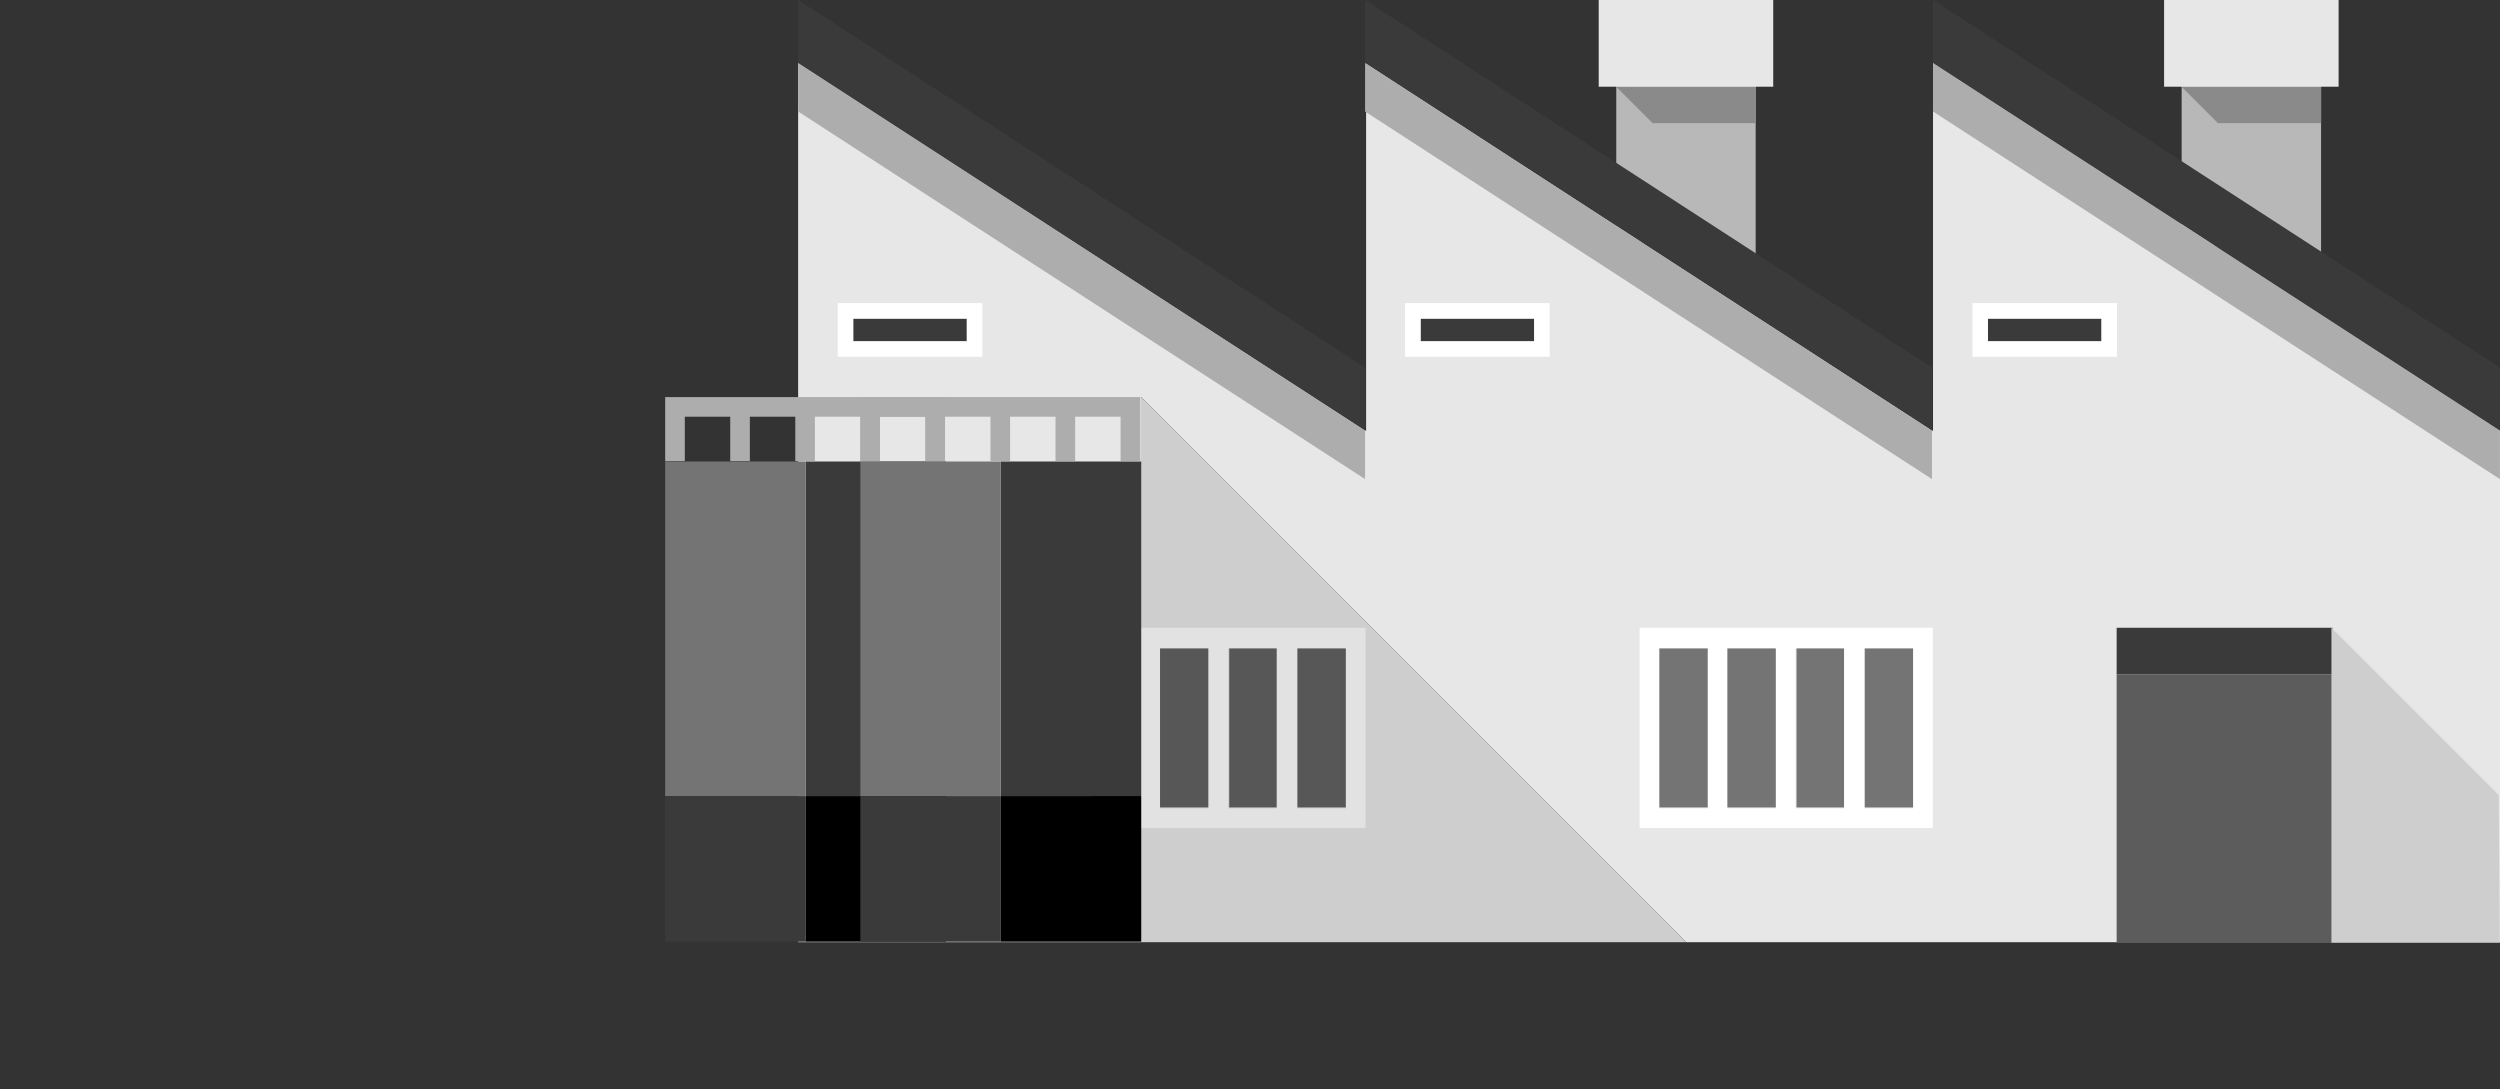 <svg id="e92dtpr5fsq61" xmlns="http://www.w3.org/2000/svg" xmlns:xlink="http://www.w3.org/1999/xlink" viewBox="0 0 242.1 105.5" shape-rendering="geometricPrecision" text-rendering="geometricPrecision"><rect x="0" y="0" width="242.1" height="105.5" fill="#333333" stroke="none"/><style><![CDATA[#e92dtpr5fsq665_to {animation: e92dtpr5fsq665_to__to 4000ms linear infinite normal forwards}@keyframes e92dtpr5fsq665_to__to { 0% {transform: translate(-42.242px,101.544px)} 15% {transform: translate(58.477px,100.505px);animation-timing-function: cubic-bezier(0,0,0.255,0.945)} 25% {transform: translate(71.216px,100.505px);animation-timing-function: cubic-bezier(0,0,0.58,1)} 75% {transform: translate(71.216px,100.505px);animation-timing-function: cubic-bezier(0,0,0.58,1)} 100% {transform: translate(294.599px,100.505px)} }#e92dtpr5fsq665_ts {animation: e92dtpr5fsq665_ts__ts 4000ms linear infinite normal forwards}@keyframes e92dtpr5fsq665_ts__ts { 0% {transform: scale(1,1)} 15% {transform: scale(1,1)} 25% {transform: scale(1,0.966)} 30% {transform: scale(1,1)} 70% {transform: scale(1,1)} 75% {transform: scale(1,0.966)} 80% {transform: scale(1,1)} 100% {transform: scale(1,1)} }]]></style><g id="e92dtpr5fsq62"><g id="e92dtpr5fsq63" transform="matrix(1 0 0 1 1012.84 3120.47)"><g id="e92dtpr5fsq64" transform="matrix(1 0 0 1 117.979 177.527)"><g id="e92dtpr5fsq65"><path id="e92dtpr5fsq66" d="M-960.8,-3269.7L-974.3,-3275.6L-974.3,-3297.9L-960.8,-3297.9L-960.8,-3269.7Z" fill="rgb(184,184,184)" stroke="none" stroke-width="1"/><rect id="e92dtpr5fsq67" width="16.9" height="8.4" rx="0" ry="0" transform="matrix(1 0 0 1 -976 -3298)" fill="rgb(231,231,231)" stroke="none" stroke-width="1"/></g><g id="e92dtpr5fsq68" transform="matrix(1 0 0 1 1.709 8.424)"><path id="e92dtpr5fsq69" d="M-962.5,-3298L-976,-3298L-972.5,-3294.5L-962.5,-3294.5L-962.5,-3298Z" fill="rgb(138,138,138)" stroke="none" stroke-width="1"/></g></g><g id="e92dtpr5fsq610" transform="matrix(1 0 0 1 172.731 177.527)"><g id="e92dtpr5fsq611"><path id="e92dtpr5fsq612" d="M-960.8,-3269.7L-974.3,-3275.6L-974.3,-3297.9L-960.8,-3297.9L-960.8,-3269.7Z" fill="rgb(184,184,184)" stroke="none" stroke-width="1"/><rect id="e92dtpr5fsq613" width="16.9" height="8.4" rx="0" ry="0" transform="matrix(1 0 0 1 -976 -3298)" fill="rgb(231,231,231)" stroke="none" stroke-width="1"/></g><g id="e92dtpr5fsq614" transform="matrix(1 0 0 1 1.709 8.424)"><path id="e92dtpr5fsq615" d="M-962.5,-3298L-976,-3298L-972.5,-3294.5L-962.5,-3294.5L-962.5,-3298Z" fill="rgb(138,138,138)" stroke="none" stroke-width="1"/></g></g><g id="e92dtpr5fsq616" transform="matrix(1 0 0 1 27.576 177.527)"><g id="e92dtpr5fsq617" transform="matrix(1 0 0 1 12.877 6.145)"><path id="e92dtpr5fsq618" d="M-811.2,-3262.4L-866.1,-3298L-866.1,-3262.4L-921,-3298L-921,-3262.4L-976,-3298L-976,-3212.9L-942.8,-3212.9L-942.8,-3265.7L-890,-3212.9L-811.1,-3212.9L-811.1,-3262.4L-811.2,-3262.4Z" fill="rgb(231,231,231)" stroke="none" stroke-width="1"/><path id="e92dtpr5fsq619" d="M-942.8,-3212.9L-890,-3212.9L-942.8,-3265.7L-942.8,-3212.9Z" fill="rgb(206,206,206)" stroke="none" stroke-width="1"/></g><g id="e92dtpr5fsq620" transform="matrix(1 0 0 1 12.877 0)"><path id="e92dtpr5fsq621" d="M-976,-3298L-976,-3291.9L-921.1,-3256.3L-921.1,-3262.4L-976,-3298Z" fill="rgb(58,58,58)" stroke="none" stroke-width="1"/><path id="e92dtpr5fsq622" d="M-976,-3291.9L-976,-3287.2L-921.1,-3251.6L-921.1,-3256.3L-976,-3291.9Z" fill="rgb(173,173,173)" stroke="none" stroke-width="1"/><g id="e92dtpr5fsq623" transform="matrix(1 0 0 1 3.834 29.356)"><rect id="e92dtpr5fsq624" width="11" height="2.2" rx="0" ry="0" transform="matrix(1 0 0 1 -974.5 -3296.5)" fill="rgb(58,58,58)" stroke="none" stroke-width="1"/><path id="e92dtpr5fsq625" d="M-963.5,-3298L-976,-3298L-976,-3292.8L-962,-3292.8L-962,-3298L-963.5,-3298ZM-963.5,-3294.3L-974.5,-3294.3L-974.5,-3296.5L-963.5,-3296.5L-963.5,-3294.3Z" fill="rgb(255,255,255)" stroke="none" stroke-width="1"/></g><path id="e92dtpr5fsq626" d="M-921.1,-3298L-921.1,-3291.9L-866.2,-3256.3L-866.2,-3262.4L-921.1,-3298Z" fill="rgb(58,58,58)" stroke="none" stroke-width="1"/><path id="e92dtpr5fsq627" d="M-921.1,-3291.9L-921.1,-3287.2L-866.2,-3251.6L-866.2,-3256.3L-921.1,-3291.9Z" fill="rgb(173,173,173)" stroke="none" stroke-width="1"/><g id="e92dtpr5fsq628" transform="matrix(1 0 0 1 58.776 29.356)"><rect id="e92dtpr5fsq629" width="11" height="2.2" rx="0" ry="0" transform="matrix(1 0 0 1 -974.5 -3296.5)" fill="rgb(58,58,58)" stroke="none" stroke-width="1"/><path id="e92dtpr5fsq630" d="M-963.5,-3298L-976,-3298L-976,-3292.8L-962,-3292.8L-962,-3298L-963.5,-3298ZM-963.5,-3294.3L-974.5,-3294.3L-974.5,-3296.5L-963.5,-3296.5L-963.5,-3294.3Z" fill="rgb(255,255,255)" stroke="none" stroke-width="1"/></g><path id="e92dtpr5fsq631" d="M-866.1,-3298L-866.1,-3291.9L-811.2,-3256.3L-811.2,-3262.4L-866.1,-3298Z" fill="rgb(58,58,58)" stroke="none" stroke-width="1"/><path id="e92dtpr5fsq632" d="M-866.1,-3291.9L-866.1,-3287.2L-811.2,-3251.6L-811.2,-3256.3L-866.1,-3291.9Z" fill="rgb(173,173,173)" stroke="none" stroke-width="1"/><g id="e92dtpr5fsq633" transform="matrix(1 0 0 1 113.716 29.356)"><rect id="e92dtpr5fsq634" width="11" height="2.2" rx="0" ry="0" transform="matrix(1 0 0 1 -974.5 -3296.5)" fill="rgb(58,58,58)" stroke="none" stroke-width="1"/><path id="e92dtpr5fsq635" d="M-963.5,-3298L-976,-3298L-976,-3292.8L-962,-3292.8L-962,-3298L-963.5,-3298ZM-963.5,-3294.3L-974.5,-3294.3L-974.5,-3296.5L-963.5,-3296.5L-963.5,-3294.3Z" fill="rgb(255,255,255)" stroke="none" stroke-width="1"/></g></g><g id="e92dtpr5fsq636" transform="matrix(1 0 0 1 140.56 60.795)"><g id="e92dtpr5fsq637"><rect id="e92dtpr5fsq638" width="20.9" height="4.5" rx="0" ry="0" transform="matrix(1 0 0 1 -976 -3298)" fill="rgb(58,58,58)" stroke="none" stroke-width="1"/><rect id="e92dtpr5fsq639" width="20.9" height="26" rx="0" ry="0" transform="matrix(1 0 0 1 -976 -3293.5)" fill="rgb(92,92,92)" stroke="none" stroke-width="1"/></g><path id="e92dtpr5fsq640" d="M-938.9,-3267.5L-955.2,-3267.5L-955.2,-3298L-939,-3281.8L-938.9,-3267.5Z" fill="rgb(206,206,206)" stroke="none" stroke-width="1"/></g><g id="e92dtpr5fsq641" transform="matrix(1 0 0 1 94.361 60.795)"><rect id="e92dtpr5fsq642" width="11.3" height="15.5" rx="0" ry="0" transform="matrix(1 0 0 1 -974.1 -3296.1)" fill="rgb(116,116,116)" stroke="none" stroke-width="1"/><g id="e92dtpr5fsq643"><rect id="e92dtpr5fsq644" width="11.3" height="15.5" rx="0" ry="0" transform="matrix(1 0 0 1 -960.8 -3296.1)" fill="rgb(116,116,116)" stroke="none" stroke-width="1"/><path id="e92dtpr5fsq645" d="M-960.8,-3298L-976,-3298L-976,-3278.6L-947.6,-3278.6L-947.6,-3298L-960.8,-3298ZM-969.4,-3280.5L-974.1,-3280.5L-974.1,-3296L-969.4,-3296L-969.4,-3280.5ZM-962.8,-3280.5L-967.5,-3280.5L-967.5,-3296L-962.8,-3296L-962.8,-3280.5ZM-956.2,-3280.5L-960.9,-3280.5L-960.9,-3296L-956.2,-3296L-956.2,-3280.5ZM-949.5,-3280.5L-954.2,-3280.5L-954.2,-3296L-949.5,-3296L-949.5,-3280.5Z" fill="rgb(255,255,255)" stroke="none" stroke-width="1"/></g></g><g id="e92dtpr5fsq646" transform="matrix(1 0 0 1 39.421 60.795)"><rect id="e92dtpr5fsq647" width="11.3" height="15.5" rx="0" ry="0" transform="matrix(1 0 0 1 -974.1 -3296.1)" fill="rgb(87,87,87)" stroke="none" stroke-width="1"/><g id="e92dtpr5fsq648"><rect id="e92dtpr5fsq649" width="11.3" height="15.5" rx="0" ry="0" transform="matrix(1 0 0 1 -960.8 -3296.1)" fill="rgb(87,87,87)" stroke="none" stroke-width="1"/><path id="e92dtpr5fsq650" d="M-960.8,-3298L-976,-3298L-976,-3278.6L-947.6,-3278.6L-947.6,-3298L-960.8,-3298ZM-969.4,-3280.5L-974.1,-3280.5L-974.1,-3296L-969.4,-3296L-969.4,-3280.5ZM-962.8,-3280.5L-967.5,-3280.5L-967.5,-3296L-962.8,-3296L-962.8,-3280.5ZM-956.2,-3280.5L-960.9,-3280.5L-960.9,-3296L-956.2,-3296L-956.2,-3280.5ZM-949.5,-3280.5L-954.2,-3280.5L-954.2,-3296L-949.5,-3296L-949.5,-3280.5Z" fill="rgb(226,226,226)" stroke="none" stroke-width="1"/></g></g><g id="e92dtpr5fsq651" transform="matrix(1 0 0 1 0 38.457)"><g id="e92dtpr5fsq652" transform="matrix(1 0 0 1 0 6.238)"><rect id="e92dtpr5fsq653" width="13.6" height="32.4" rx="0" ry="0" transform="matrix(1 0 0 1 -962.4 -3298)" fill="rgb(58,58,58)" stroke="none" stroke-width="1"/><rect id="e92dtpr5fsq654" width="13.6" height="32.4" rx="0" ry="0" transform="matrix(1 0 0 1 -976 -3298)" fill="rgb(116,116,116)" stroke="none" stroke-width="1"/><rect id="e92dtpr5fsq655" width="13.6" height="14.1" rx="0" ry="0" transform="matrix(1 0 0 1 -976 -3265.6)" fill="rgb(58,58,58)" stroke="none" stroke-width="1"/><rect id="e92dtpr5fsq656" width="13.6" height="14.1" rx="0" ry="0" transform="matrix(1 0 0 1 -962.4 -3265.6)" fill="rgb(0,0,0)" stroke="none" stroke-width="1"/></g><path id="e92dtpr5fsq657" d="M-950.8,-3298L-976,-3298L-976,-3291.8L-974.1,-3291.8L-974.1,-3296.1L-969.7,-3296.1L-969.7,-3291.8L-967.8,-3291.8L-967.8,-3296.1L-963.4,-3296.1L-963.4,-3291.8L-961.5,-3291.8L-961.5,-3296.1L-957.1,-3296.1L-957.1,-3291.8L-955.2,-3291.8L-955.2,-3296.1L-950.8,-3296.1L-950.8,-3291.8L-948.9,-3291.8L-948.9,-3298L-950.8,-3298Z" fill="rgb(173,173,173)" stroke="none" stroke-width="1"/></g><g id="e92dtpr5fsq658" transform="matrix(1 0 0 1 18.901 38.457)"><g id="e92dtpr5fsq659" transform="matrix(1 0 0 1 0 6.238)"><rect id="e92dtpr5fsq660" width="13.6" height="32.4" rx="0" ry="0" transform="matrix(1 0 0 1 -962.4 -3298)" fill="rgb(58,58,58)" stroke="none" stroke-width="1"/><rect id="e92dtpr5fsq661" width="13.6" height="32.4" rx="0" ry="0" transform="matrix(1 0 0 1 -976 -3298)" fill="rgb(116,116,116)" stroke="none" stroke-width="1"/><rect id="e92dtpr5fsq662" width="13.6" height="14.1" rx="0" ry="0" transform="matrix(1 0 0 1 -976 -3265.6)" fill="rgb(58,58,58)" stroke="none" stroke-width="1"/><rect id="e92dtpr5fsq663" width="13.6" height="14.1" rx="0" ry="0" transform="matrix(1 0 0 1 -962.4 -3265.6)" fill="rgb(0,0,0)" stroke="none" stroke-width="1"/></g><path id="e92dtpr5fsq664" d="M-950.8,-3298L-976,-3298L-976,-3291.8L-974.1,-3291.8L-974.1,-3296.1L-969.7,-3296.1L-969.7,-3291.8L-967.8,-3291.8L-967.8,-3296.1L-963.4,-3296.1L-963.4,-3291.8L-961.5,-3291.8L-961.5,-3296.1L-957.1,-3296.1L-957.1,-3291.8L-955.2,-3291.8L-955.2,-3296.1L-950.8,-3296.1L-950.8,-3291.8L-948.9,-3291.8L-948.9,-3298L-950.8,-3298Z" fill="rgb(173,173,173)" stroke="none" stroke-width="1"/></g></g></g></g><g id="e92dtpr5fsq665_to" transform="translate(-42.242,101.544)"><g id="e92dtpr5fsq665_ts" transform="scale(1,1)"><g id="e92dtpr5fsq665" transform="translate(-36.649,-102.768)"><g id="e92dtpr5fsq666" transform="matrix(1 0 0 1 908.869 3034.6)"><g id="e92dtpr5fsq667" transform="matrix(1 0 0 1 67.13 325.4)"><g id="e92dtpr5fsq668" transform="matrix(1 0 0 1 0 0.116)"><path id="e92dtpr5fsq669" d="M-969.2,-3298L-943,-3298C-939.9,-3298,-937.4,-3295.5,-937.4,-3292.4L-937.4,-3292.4L-937.4,-3265.4L-937.4,-3265.4L-974.8,-3265.4L-974.8,-3265.4L-974.8,-3292.4C-974.7,-3295.5,-972.2,-3298,-969.2,-3298Z" fill="rgb(211,45,45)" stroke="none" stroke-width="1"/><path id="e92dtpr5fsq670" d="M-904.4,-3264.3L-935.6,-3264.3L-935.6,-3290.5C-935.6,-3291.3,-934.9,-3292,-934.1,-3292L-934.1,-3292L-923.9,-3292C-921.7,-3292,-919.8,-3290.7,-918.9,-3288.7L-914.8,-3278.9L-912.4,-3278.7C-909.6,-3278.4,-907.2,-3276.3,-906.6,-3273.6L-904.4,-3264.3Z" fill="rgb(211,45,45)" stroke="none" stroke-width="1"/><rect id="e92dtpr5fsq671" width="39.1" height="9.2" rx="0" ry="0" transform="matrix(1 0 0 1 -974.7 -3273.6)" fill="rgb(188,42,42)" stroke="none" stroke-width="1"/><path id="e92dtpr5fsq672" d="M-906.6,-3273.6L-935.7,-3273.6L-935.7,-3264.4L-904.5,-3264.4L-906.6,-3273.6C-906.6,-3273.5,-906.6,-3273.5,-906.6,-3273.6Z" fill="rgb(188,42,42)" stroke="none" stroke-width="1"/><path id="e92dtpr5fsq673" d="M-974.3,-3296.7L-937.7,-3296.7C-938.2,-3297.5,-939.1,-3298,-940.1,-3298L-972,-3298C-972.9,-3298,-973.8,-3297.5,-974.3,-3296.7Z" fill="rgb(239,94,94)" stroke="none" stroke-width="1"/><path id="e92dtpr5fsq674" d="M-920.6,-3290.9C-921.5,-3291.6,-922.7,-3292,-923.9,-3292L-934.1,-3292C-934.8,-3292,-935.4,-3291.5,-935.5,-3290.9L-920.6,-3290.9Z" fill="rgb(239,94,94)" stroke="none" stroke-width="1"/><rect id="e92dtpr5fsq675" width="7.5" height="7.8" rx="0" ry="0" transform="matrix(1 0 0 1 -933.7 -3286.7)" fill="rgb(188,42,42)" stroke="none" stroke-width="1"/><rect id="e92dtpr5fsq676" width="5.6" height="5.8" rx="0" ry="0" transform="matrix(1 0 0 1 -932.8 -3285.7)" fill="rgb(247,238,176)" stroke="none" stroke-width="1"/><path id="e92dtpr5fsq677" d="M-914.8,-3278.9L-922.7,-3278.9L-922.7,-3286.7L-918.1,-3286.7L-914.8,-3278.9Z" fill="rgb(188,42,42)" stroke="none" stroke-width="1"/><path id="e92dtpr5fsq678" d="M-915.2,-3279.9L-921.6,-3279.9L-921.6,-3285.7L-917.7,-3285.7L-915.2,-3279.9Z" fill="rgb(247,238,176)" stroke="none" stroke-width="1"/><rect id="e92dtpr5fsq679" width="73.3" height="5.3" rx="0" ry="0" transform="matrix(1 0 0 1 -976 -3266.3)" fill="rgb(74,78,81)" stroke="none" stroke-width="1"/><g id="e92dtpr5fsq680" transform="matrix(1 0 0 1 2.114 25.052)"><circle id="e92dtpr5fsq681" r="6.5" transform="matrix(1 0 0 1 -966.9 -3288.9)" fill="rgb(56,60,63)" stroke="none" stroke-width="1"/><circle id="e92dtpr5fsq682" r="4.5" transform="matrix(1 0 0 1 -966.9 -3288.9)" fill="rgb(74,78,81)" stroke="none" stroke-width="1"/><circle id="e92dtpr5fsq683" r="3.8" transform="matrix(1 0 0 1 -966.9 -3288.9)" fill="rgb(139,141,142)" stroke="none" stroke-width="1"/></g><g id="e92dtpr5fsq684" transform="matrix(1 0 0 1 50.321 26.778)"><circle id="e92dtpr5fsq685" r="6.5" transform="matrix(1 0 0 1 -968.6 -3290.6)" fill="rgb(56,60,63)" stroke="none" stroke-width="1"/><circle id="e92dtpr5fsq686" r="4.5" transform="matrix(1 0 0 1 -968.6 -3290.6)" fill="rgb(74,78,81)" stroke="none" stroke-width="1"/><path id="e92dtpr5fsq687" d="M-964.8,-3290.6C-964.8,-3288.5,-966.5,-3286.8,-968.6,-3286.8C-970.7,-3286.8,-972.4,-3288.5,-972.4,-3290.6C-972.4,-3292.7,-970.7,-3294.4,-968.6,-3294.4C-966.5,-3294.3,-964.8,-3292.7,-964.8,-3290.6L-964.8,-3290.6Z" fill="rgb(139,141,142)" stroke="none" stroke-width="1"/></g><rect id="e92dtpr5fsq688" width="2.8" height="7.4" rx="0" ry="0" transform="matrix(1 0 0 1 -906.6 -3273.7)" fill="rgb(139,141,142)" stroke="none" stroke-width="1"/><path id="e92dtpr5fsq689" d="M-972.7,-3271.8L-969.9,-3271.8C-969.6,-3271.8,-969.3,-3271.5,-969.3,-3271.2L-969.3,-3271C-969.3,-3270.7,-969.6,-3270.4,-969.9,-3270.4L-972.7,-3270.4C-973,-3270.4,-973.3,-3270.7,-973.3,-3271L-973.3,-3271.2C-973.3,-3271.6,-973,-3271.8,-972.7,-3271.8Z" fill="rgb(224,110,65)" stroke="none" stroke-width="1"/><path id="e92dtpr5fsq690" d="M-911.2,-3271.8L-908.4,-3271.8C-908.1,-3271.8,-907.8,-3271.5,-907.8,-3271.2L-907.8,-3271C-907.8,-3270.7,-908.1,-3270.4,-908.4,-3270.4L-911.2,-3270.4C-911.5,-3270.4,-911.8,-3270.7,-911.8,-3271L-911.8,-3271.2C-911.8,-3271.6,-911.5,-3271.8,-911.2,-3271.8Z" fill="rgb(224,110,65)" stroke="none" stroke-width="1"/></g><circle id="e92dtpr5fsq691" r="8.8" transform="matrix(1 0 0 1 -956.4 -3285.2)" fill="rgb(245,251,255)" stroke="none" stroke-width="1"/><g id="e92dtpr5fsq692"><g id="e92dtpr5fsq693" transform="matrix(1 0 0 1 -749.393 -3273.52)"><g id="e92dtpr5fsq694" transform="matrix(1 0 0 1 597.436 2966.09)"><path id="e92dtpr5fsq695" d="M-806.2,-2977.8L-806.2,-2978.3C-806.2,-2978.4,-806.3,-2978.5,-806.4,-2978.6L-806.4,-2978.8C-806.4,-2979.4,-806.8,-2980,-807.4,-2980.2L-807.4,-2980.7L-808.4,-2980.7L-808.4,-2980.2C-809,-2980,-809.4,-2979.4,-809.4,-2978.8L-809.4,-2978.6C-809.5,-2978.5,-809.6,-2978.5,-809.6,-2978.3L-809.6,-2977.8C-809.6,-2977.7,-809.5,-2977.6,-809.4,-2977.5L-809.4,-2977.1C-809.5,-2977,-809.6,-2977,-809.6,-2976.8L-809.6,-2976.3C-809.6,-2976.2,-809.5,-2976.1,-809.4,-2976L-809.4,-2975.6C-809.5,-2975.5,-809.6,-2975.5,-809.6,-2975.3L-809.6,-2974.8C-809.6,-2974.7,-809.5,-2974.6,-809.4,-2974.5L-809.4,-2974.1C-809.5,-2974.1,-809.6,-2974,-809.6,-2973.8L-809.6,-2973.3C-809.6,-2973.2,-809.5,-2973.1,-809.4,-2973L-809.4,-2972.6L-806.4,-2972.6L-806.4,-2972.9C-806.3,-2973,-806.2,-2973,-806.2,-2973.2L-806.2,-2973.7C-806.2,-2973.8,-806.3,-2973.9,-806.4,-2974L-806.4,-2974.4C-806.3,-2974.5,-806.2,-2974.5,-806.2,-2974.7L-806.2,-2975.2C-806.2,-2975.3,-806.3,-2975.4,-806.4,-2975.5L-806.4,-2975.9C-806.3,-2976,-806.2,-2976,-806.2,-2976.2L-806.2,-2976.7C-806.2,-2976.8,-806.3,-2976.9,-806.4,-2977L-806.4,-2977.4C-806.3,-2977.6,-806.2,-2977.7,-806.2,-2977.8Z" opacity="0.7" fill="rgb(143,218,255)" stroke="none" stroke-width="1"/><path id="e92dtpr5fsq696" d="M-807.2,-2980.6L-808.5,-2980.6L-808.5,-2981.2C-808.5,-2981.4,-808.4,-2981.5,-808.2,-2981.5L-807.5,-2981.5C-807.3,-2981.5,-807.2,-2981.4,-807.2,-2981.2L-807.2,-2981.2L-807.2,-2980.6L-807.2,-2980.6Z" fill="rgb(4,134,209)" stroke="none" stroke-width="1"/><path id="e92dtpr5fsq697" d="M-809.3,-2978.6L-806.5,-2978.6C-806.3,-2978.6,-806.2,-2978.5,-806.2,-2978.3L-806.2,-2977.8C-806.2,-2977.6,-806.3,-2977.5,-806.5,-2977.5L-809.3,-2977.5C-809.5,-2977.5,-809.6,-2977.6,-809.6,-2977.8L-809.6,-2978.3C-809.6,-2978.5,-809.5,-2978.6,-809.3,-2978.6Z" opacity="0.034" fill="rgb(255,255,255)" stroke="none" stroke-width="1"/><path id="e92dtpr5fsq698" d="M-809.3,-2977.2L-806.5,-2977.2C-806.3,-2977.2,-806.2,-2977.1,-806.2,-2976.9L-806.2,-2976.4C-806.2,-2976.2,-806.3,-2976.1,-806.5,-2976.1L-809.3,-2976.1C-809.5,-2976.1,-809.6,-2976.2,-809.6,-2976.4L-809.6,-2976.9C-809.6,-2977,-809.5,-2977.2,-809.3,-2977.2Z" opacity="0.034" fill="rgb(255,255,255)" stroke="none" stroke-width="1"/><path id="e92dtpr5fsq699" d="M-809.3,-2975.7L-806.5,-2975.7C-806.3,-2975.7,-806.2,-2975.6,-806.2,-2975.4L-806.2,-2974.9C-806.2,-2974.7,-806.3,-2974.6,-806.5,-2974.6L-809.3,-2974.6C-809.5,-2974.6,-809.6,-2974.7,-809.6,-2974.9L-809.6,-2975.4C-809.6,-2975.6,-809.5,-2975.7,-809.3,-2975.7Z" opacity="0.034" fill="rgb(255,255,255)" stroke="none" stroke-width="1"/><path id="e92dtpr5fsq6100" d="M-809.3,-2974.2L-806.5,-2974.2C-806.3,-2974.2,-806.2,-2974.1,-806.2,-2973.9L-806.2,-2973.4C-806.2,-2973.2,-806.3,-2973.1,-806.5,-2973.1L-809.3,-2973.1C-809.5,-2973.1,-809.6,-2973.2,-809.6,-2973.4L-809.6,-2973.9C-809.6,-2974.1,-809.5,-2974.2,-809.3,-2974.2Z" opacity="0.034" fill="rgb(255,255,255)" stroke="none" stroke-width="1"/></g><g id="e92dtpr5fsq6101" transform="matrix(1 0 0 1 661.436 2966.09)"><path id="e92dtpr5fsq6102" d="M-863.8,-2977.8L-863.8,-2978.3C-863.8,-2978.4,-863.9,-2978.5,-864,-2978.6L-864,-2978.8C-864,-2979.4,-864.4,-2980,-865,-2980.2L-865,-2980.7L-866,-2980.7L-866,-2980.2C-866.6,-2980,-867,-2979.4,-867,-2978.8L-867,-2978.6C-867.1,-2978.5,-867.2,-2978.5,-867.2,-2978.3L-867.2,-2977.8C-867.2,-2977.7,-867.1,-2977.6,-867,-2977.5L-867,-2977.1C-867.1,-2977,-867.2,-2977,-867.2,-2976.8L-867.2,-2976.3C-867.2,-2976.2,-867.1,-2976.1,-867,-2976L-867,-2975.6C-867.1,-2975.5,-867.2,-2975.5,-867.2,-2975.3L-867.2,-2974.8C-867.2,-2974.7,-867.1,-2974.6,-867,-2974.5L-867,-2974.1C-867.1,-2974.1,-867.2,-2974,-867.2,-2973.8L-867.2,-2973.3C-867.2,-2973.2,-867.1,-2973.1,-867,-2973L-867,-2972.6L-864,-2972.6L-864,-2972.9C-863.9,-2973,-863.8,-2973,-863.8,-2973.2L-863.8,-2973.7C-863.8,-2973.8,-863.9,-2973.9,-864,-2974L-864,-2974.4C-863.9,-2974.5,-863.8,-2974.5,-863.8,-2974.7L-863.8,-2975.2C-863.8,-2975.3,-863.9,-2975.4,-864,-2975.5L-864,-2975.9C-863.9,-2976,-863.8,-2976,-863.8,-2976.2L-863.8,-2976.7C-863.8,-2976.8,-863.9,-2976.9,-864,-2977L-864,-2977.4C-863.9,-2977.6,-863.8,-2977.7,-863.8,-2977.8Z" opacity="0.7" fill="rgb(143,218,255)" stroke="none" stroke-width="1"/><path id="e92dtpr5fsq6103" d="M-864.9,-2980.6L-866.2,-2980.6L-866.2,-2981.2C-866.2,-2981.4,-866.1,-2981.5,-865.9,-2981.5L-865.2,-2981.5C-865,-2981.5,-864.9,-2981.4,-864.9,-2981.2L-864.9,-2981.2L-864.9,-2980.6L-864.9,-2980.6Z" fill="rgb(4,134,209)" stroke="none" stroke-width="1"/><path id="e92dtpr5fsq6104" d="M-866.9,-2978.6L-864.1,-2978.6C-863.9,-2978.6,-863.8,-2978.5,-863.8,-2978.3L-863.8,-2977.8C-863.8,-2977.6,-863.9,-2977.5,-864.1,-2977.5L-866.9,-2977.5C-867.1,-2977.5,-867.2,-2977.6,-867.2,-2977.8L-867.2,-2978.3C-867.2,-2978.5,-867.1,-2978.6,-866.9,-2978.6Z" opacity="0.034" fill="rgb(255,255,255)" stroke="none" stroke-width="1"/><path id="e92dtpr5fsq6105" d="M-866.9,-2977.2L-864.1,-2977.2C-863.9,-2977.2,-863.8,-2977.1,-863.8,-2976.9L-863.8,-2976.4C-863.8,-2976.2,-863.9,-2976.1,-864.1,-2976.1L-866.9,-2976.1C-867.1,-2976.1,-867.2,-2976.2,-867.2,-2976.4L-867.2,-2976.9C-867.2,-2977,-867.1,-2977.2,-866.9,-2977.2Z" opacity="0.034" fill="rgb(255,255,255)" stroke="none" stroke-width="1"/><path id="e92dtpr5fsq6106" d="M-866.9,-2975.7L-864.1,-2975.7C-863.9,-2975.7,-863.8,-2975.6,-863.8,-2975.4L-863.8,-2974.9C-863.8,-2974.7,-863.9,-2974.6,-864.1,-2974.6L-866.9,-2974.6C-867.1,-2974.6,-867.2,-2974.7,-867.2,-2974.9L-867.2,-2975.4C-867.2,-2975.6,-867.1,-2975.7,-866.9,-2975.7Z" opacity="0.034" fill="rgb(255,255,255)" stroke="none" stroke-width="1"/><path id="e92dtpr5fsq6107" d="M-866.9,-2974.2L-864.1,-2974.2C-863.9,-2974.2,-863.8,-2974.1,-863.8,-2973.9L-863.8,-2973.4C-863.8,-2973.2,-863.9,-2973.1,-864.1,-2973.1L-866.9,-2973.1C-867.1,-2973.1,-867.2,-2973.2,-867.2,-2973.4L-867.2,-2973.9C-867.2,-2974.1,-867.1,-2974.2,-866.9,-2974.2Z" opacity="0.034" fill="rgb(255,255,255)" stroke="none" stroke-width="1"/></g><g id="e92dtpr5fsq6108" transform="matrix(1 0 0 1 623.089 2937.61)"><path id="e92dtpr5fsq6109" d="M-827.6,-2950.4L-827.6,-2951.2C-827.6,-2951.4,-827.7,-2951.5,-827.9,-2951.6L-827.9,-2952C-827.9,-2953,-828.5,-2953.8,-829.4,-2954.1L-829.4,-2954.9L-830.9,-2954.9L-830.9,-2954.1C-831.8,-2953.8,-832.4,-2952.9,-832.4,-2952L-832.4,-2951.6C-832.6,-2951.5,-832.7,-2951.4,-832.7,-2951.2L-832.7,-2950.4C-832.7,-2950.2,-832.6,-2950.1,-832.4,-2950L-832.4,-2949.4C-832.6,-2949.3,-832.7,-2949.2,-832.7,-2949L-832.7,-2948.2C-832.7,-2948,-832.6,-2947.9,-832.4,-2947.8L-832.4,-2947.2C-832.6,-2947.1,-832.7,-2947,-832.7,-2946.8L-832.7,-2946C-832.7,-2945.8,-832.6,-2945.7,-832.4,-2945.6L-832.4,-2945C-832.6,-2944.9,-832.7,-2944.8,-832.7,-2944.6L-832.7,-2943.8C-832.7,-2943.6,-832.6,-2943.5,-832.4,-2943.4L-832.4,-2942.8L-827.9,-2942.8L-827.9,-2943.4C-827.7,-2943.5,-827.6,-2943.6,-827.6,-2943.8L-827.6,-2944.6C-827.6,-2944.8,-827.7,-2944.9,-827.9,-2945L-827.9,-2945.6C-827.7,-2945.7,-827.6,-2945.8,-827.6,-2946L-827.6,-2946.8C-827.6,-2947,-827.7,-2947.1,-827.9,-2947.2L-827.9,-2947.8C-827.7,-2947.9,-827.6,-2948,-827.6,-2948.2L-827.6,-2949C-827.6,-2949.2,-827.7,-2949.3,-827.9,-2949.4L-827.9,-2950C-827.7,-2950.1,-827.6,-2950.2,-827.6,-2950.4Z" fill="rgb(143,218,255)" stroke="none" stroke-width="1"/><path id="e92dtpr5fsq6110" d="M-829.2,-2954.5L-831.1,-2954.5L-831.1,-2955.3C-831.1,-2955.5,-830.9,-2955.7,-830.7,-2955.7L-830.7,-2955.7L-829.7,-2955.7C-829.5,-2955.7,-829.3,-2955.5,-829.3,-2955.3L-829.3,-2955.3L-829.3,-2954.5Z" fill="rgb(4,134,209)" stroke="none" stroke-width="1"/><path id="e92dtpr5fsq6111" d="M-831,-2952.7C-831.1,-2952.4,-831.4,-2952.3,-831.6,-2952.4C-831.8,-2952.5,-831.8,-2952.8,-831.7,-2953.1C-831.6,-2953.4,-831.3,-2953.5,-831.1,-2953.4C-830.9,-2953.3,-830.9,-2953,-831,-2952.7Z" fill="rgb(255,255,255)" stroke="none" stroke-width="1"/><path id="e92dtpr5fsq6112" d="M-832.4,-2951.6L-827.9,-2951.6C-827.7,-2951.6,-827.6,-2951.5,-827.6,-2951.3L-827.6,-2950.2C-827.6,-2950,-827.7,-2949.9,-827.9,-2949.9L-832.4,-2949.9C-832.6,-2949.9,-832.7,-2950,-832.7,-2950.2L-832.7,-2951.3C-832.7,-2951.5,-832.5,-2951.6,-832.4,-2951.6Z" opacity="0.05" fill="rgb(29,29,27)" stroke="none" stroke-width="1"/><path id="e92dtpr5fsq6113" d="M-832.4,-2949.4L-827.9,-2949.4C-827.7,-2949.4,-827.6,-2949.3,-827.6,-2949.1L-827.6,-2948C-827.6,-2947.8,-827.7,-2947.7,-827.9,-2947.7L-832.4,-2947.7C-832.6,-2947.7,-832.7,-2947.8,-832.7,-2948L-832.7,-2949.1C-832.7,-2949.3,-832.5,-2949.4,-832.4,-2949.4Z" opacity="0.05" fill="rgb(29,29,27)" stroke="none" stroke-width="1"/><path id="e92dtpr5fsq6114" d="M-832.4,-2947.2L-827.9,-2947.2C-827.7,-2947.2,-827.6,-2947.1,-827.6,-2946.9L-827.6,-2945.8C-827.6,-2945.6,-827.7,-2945.5,-827.9,-2945.5L-832.4,-2945.5C-832.6,-2945.5,-832.7,-2945.6,-832.7,-2945.8L-832.7,-2946.9C-832.7,-2947.1,-832.5,-2947.2,-832.4,-2947.2Z" opacity="0.05" fill="rgb(29,29,27)" stroke="none" stroke-width="1"/><path id="e92dtpr5fsq6115" d="M-832.4,-2945L-827.9,-2945C-827.7,-2945,-827.6,-2944.9,-827.6,-2944.7L-827.6,-2943.6C-827.6,-2943.4,-827.7,-2943.3,-827.9,-2943.3L-832.4,-2943.3C-832.6,-2943.3,-832.7,-2943.4,-832.7,-2943.6L-832.7,-2944.7C-832.7,-2944.9,-832.5,-2945,-832.4,-2945Z" opacity="0.05" fill="rgb(29,29,27)" stroke="none" stroke-width="1"/><path id="e92dtpr5fsq6116" d="M-827.6,-2946.9C-827.6,-2946.9,-827.6,-2946.9,-827.6,-2946.9C-827.6,-2946.9,-827.6,-2946.9,-827.6,-2946.9C-827.7,-2946.9,-827.7,-2947,-827.6,-2946.9C-827.6,-2947,-827.7,-2947,-827.7,-2947C-827.7,-2947,-827.7,-2947,-827.7,-2947C-827.7,-2947,-827.7,-2947,-827.7,-2947C-827.7,-2947,-827.7,-2947,-827.7,-2947C-827.7,-2947,-827.7,-2947,-827.7,-2947C-827.7,-2947,-827.7,-2947,-827.7,-2947C-827.7,-2947,-827.7,-2947,-827.7,-2947L-827.7,-2947L-827.7,-2947.1C-828.7,-2945,-830.4,-2943.6,-832.3,-2943.6C-832.3,-2943.6,-832.4,-2943.6,-832.4,-2943.6L-832.4,-2943.6C-832.4,-2943.6,-832.4,-2943.6,-832.4,-2943.5C-832.4,-2943.5,-832.4,-2943.5,-832.4,-2943.5C-832.4,-2943.5,-832.4,-2943.5,-832.4,-2943.5C-832.4,-2943.5,-832.4,-2943.5,-832.4,-2943.5C-832.4,-2943.5,-832.4,-2943.5,-832.4,-2943.4C-832.4,-2943.4,-832.4,-2943.4,-832.4,-2943.4C-832.4,-2943.4,-832.4,-2943.4,-832.4,-2943.4C-832.4,-2943.4,-832.4,-2943.4,-832.4,-2943.4C-832.4,-2943.4,-832.4,-2943.4,-832.4,-2943.4C-832.4,-2943.4,-832.4,-2943.4,-832.4,-2943.4C-832.4,-2943.4,-832.4,-2943.4,-832.3,-2943.4L-832.3,-2942.8L-827.8,-2942.8L-827.8,-2943.4L-827.8,-2943.4C-827.8,-2943.4,-827.8,-2943.4,-827.8,-2943.4C-827.8,-2943.4,-827.8,-2943.4,-827.8,-2943.4C-827.8,-2943.4,-827.8,-2943.4,-827.8,-2943.4C-827.8,-2943.4,-827.8,-2943.4,-827.8,-2943.4C-827.8,-2943.4,-827.8,-2943.4,-827.8,-2943.4C-827.8,-2943.4,-827.8,-2943.4,-827.8,-2943.4C-827.8,-2943.4,-827.8,-2943.4,-827.8,-2943.5C-827.8,-2943.5,-827.8,-2943.5,-827.8,-2943.5C-827.8,-2943.5,-827.8,-2943.5,-827.8,-2943.5C-827.8,-2943.5,-827.8,-2943.5,-827.8,-2943.5C-827.8,-2943.5,-827.8,-2943.6,-827.8,-2943.6L-827.8,-2944.4C-827.8,-2944.4,-827.8,-2944.5,-827.8,-2944.5C-827.8,-2944.5,-827.8,-2944.5,-827.8,-2944.5C-827.8,-2944.5,-827.8,-2944.5,-827.8,-2944.6C-827.8,-2944.6,-827.8,-2944.6,-827.8,-2944.6C-827.8,-2944.6,-827.8,-2944.6,-827.8,-2944.7C-827.8,-2944.7,-827.8,-2944.7,-827.8,-2944.7C-827.8,-2944.7,-827.8,-2944.7,-827.8,-2944.7C-827.8,-2944.7,-827.8,-2944.7,-827.8,-2944.7C-827.8,-2944.7,-827.8,-2944.7,-827.8,-2944.7C-827.8,-2944.7,-827.8,-2944.7,-827.8,-2944.7C-827.8,-2944.7,-827.8,-2944.7,-827.8,-2944.7L-827.8,-2944.7L-827.8,-2945.4L-827.8,-2945.4C-827.8,-2945.4,-827.8,-2945.4,-827.8,-2945.4C-827.8,-2945.4,-827.8,-2945.4,-827.8,-2945.4C-827.8,-2945.4,-827.8,-2945.4,-827.8,-2945.4C-827.8,-2945.4,-827.8,-2945.4,-827.8,-2945.4C-827.8,-2945.4,-827.8,-2945.4,-827.8,-2945.4C-827.8,-2945.4,-827.8,-2945.4,-827.8,-2945.4C-827.8,-2945.4,-827.8,-2945.4,-827.8,-2945.5C-827.8,-2945.5,-827.8,-2945.5,-827.8,-2945.5C-827.8,-2945.5,-827.8,-2945.5,-827.8,-2945.6C-827.8,-2945.6,-827.8,-2945.6,-827.8,-2945.6C-827.8,-2945.6,-827.8,-2945.6,-827.8,-2945.7L-827.6,-2946.9C-827.6,-2946.8,-827.6,-2946.8,-827.6,-2946.9Z" opacity="0.05" fill="rgb(29,29,27)" stroke="none" stroke-width="1"/></g></g></g></g></g></g></g></g></svg>